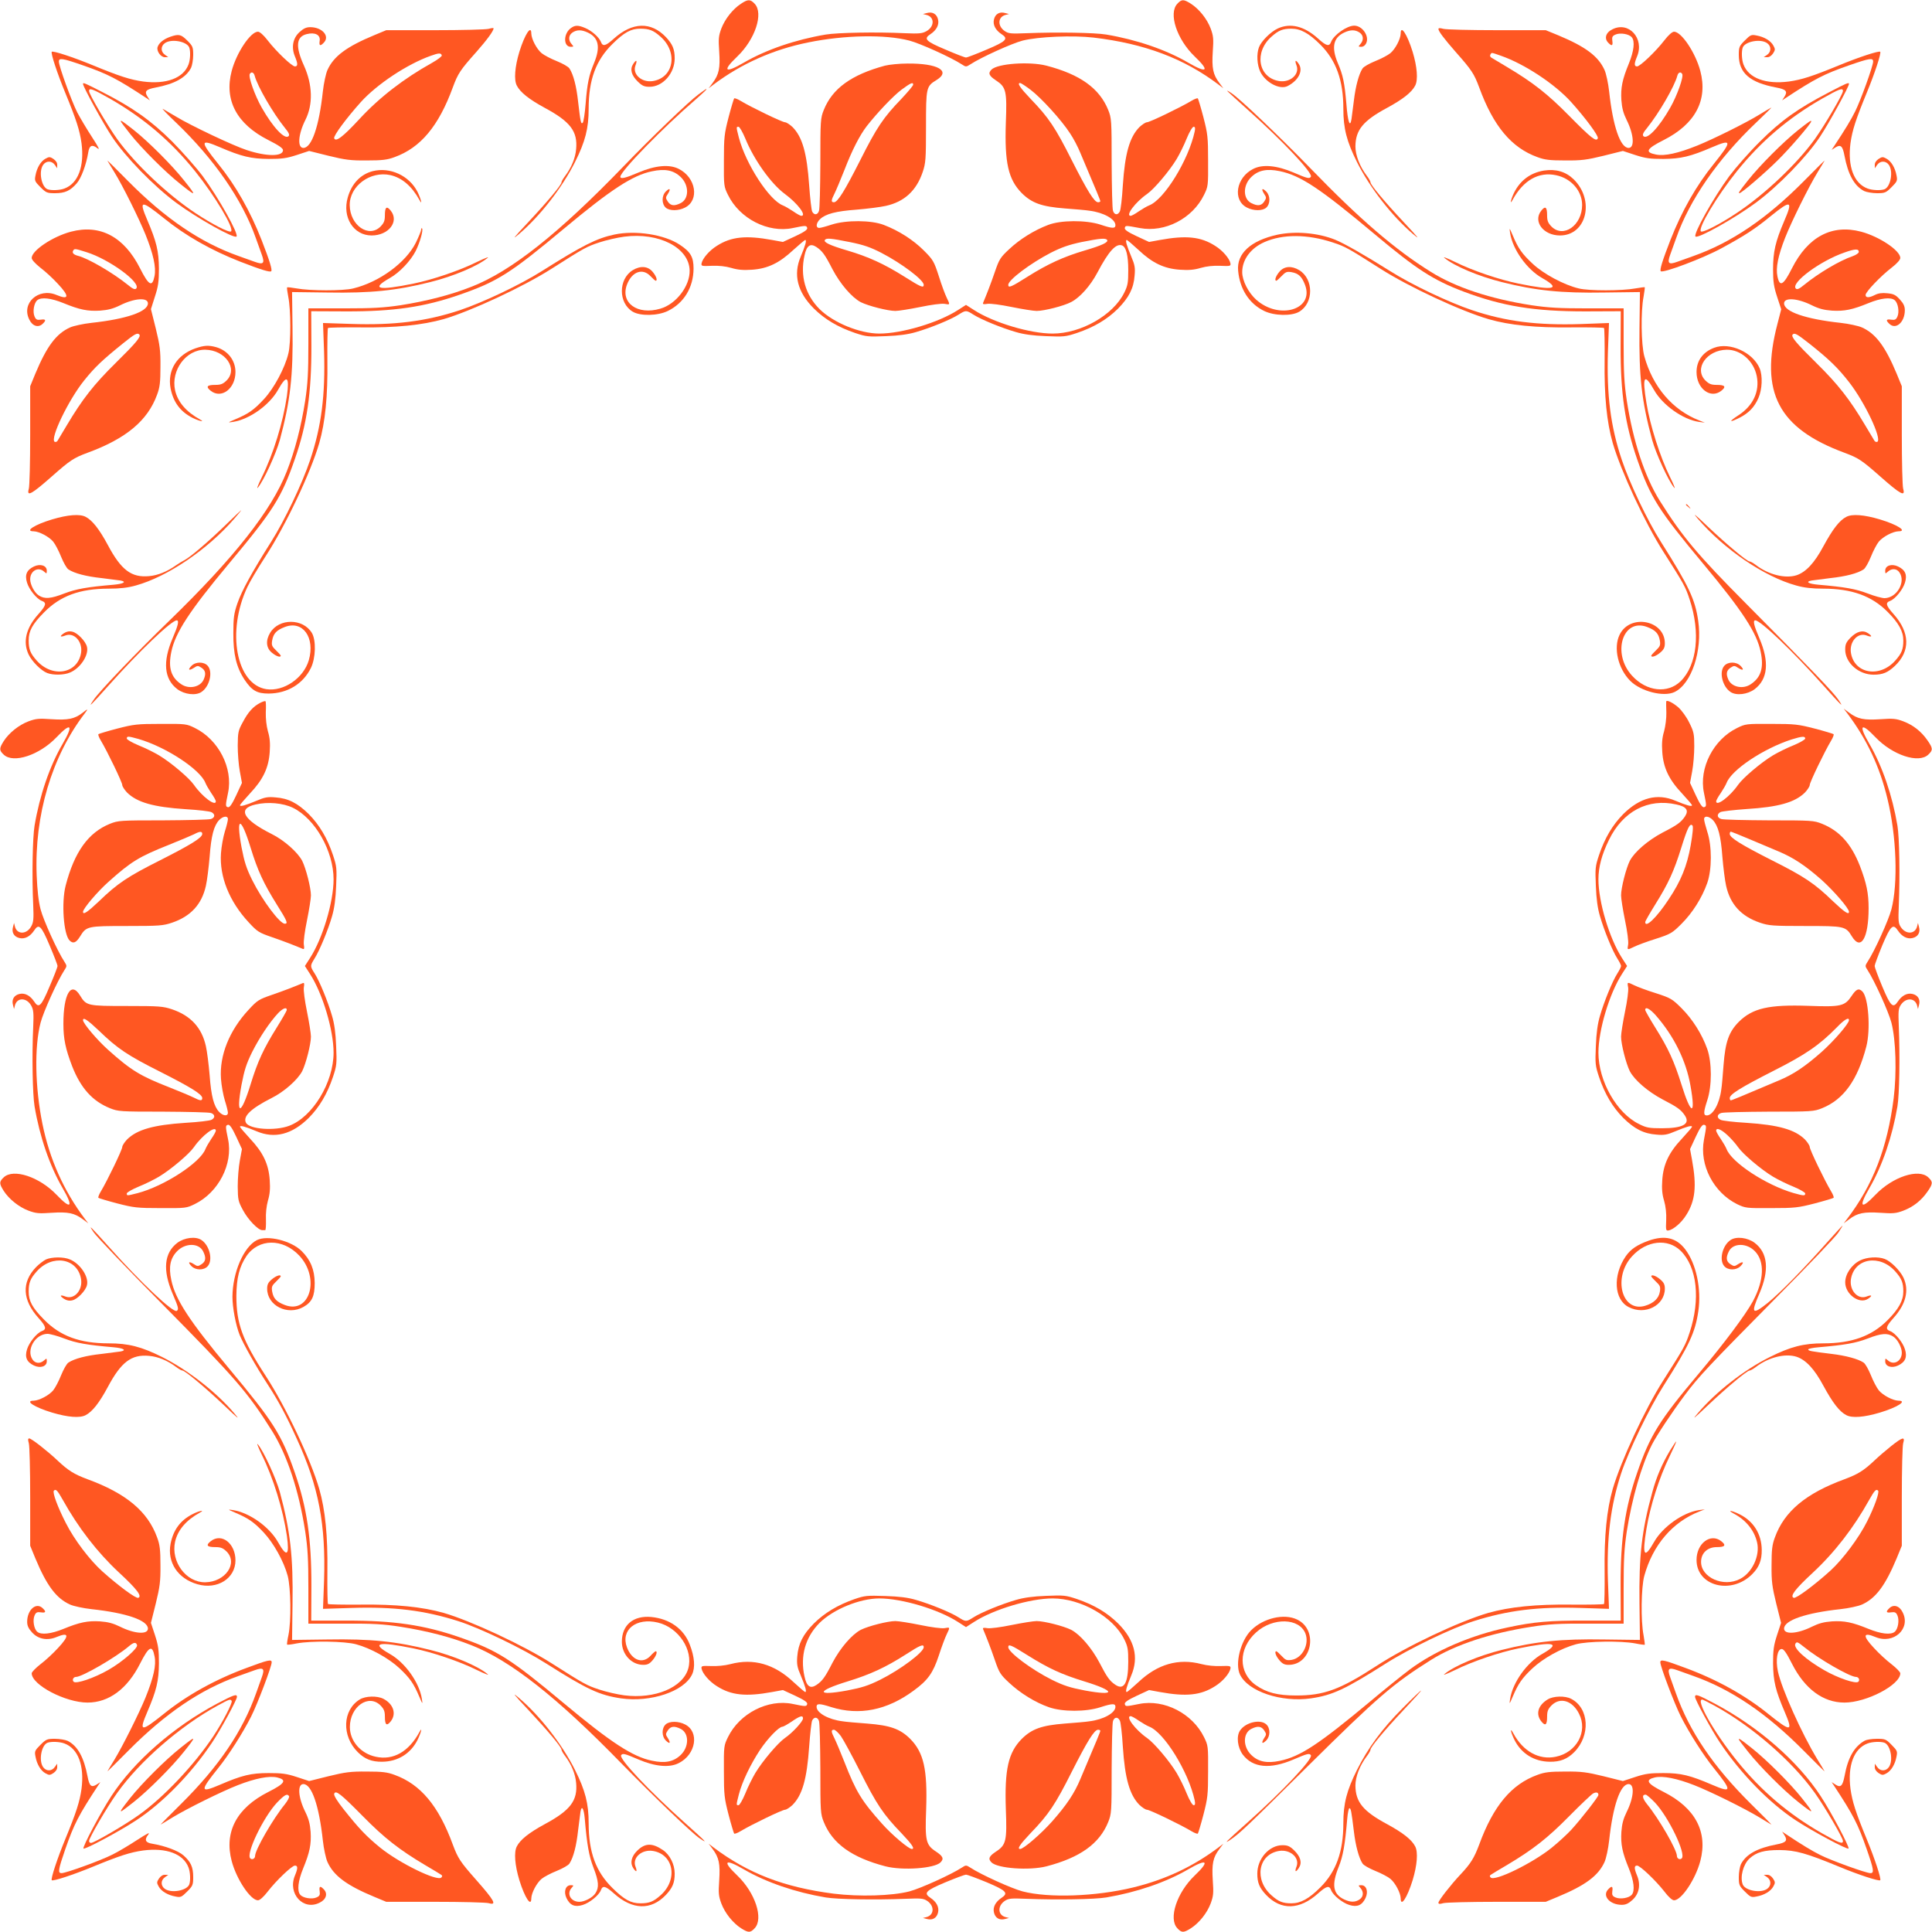 <?xml version="1.0" standalone="no"?>
<!DOCTYPE svg PUBLIC "-//W3C//DTD SVG 20010904//EN"
 "http://www.w3.org/TR/2001/REC-SVG-20010904/DTD/svg10.dtd">
<svg version="1.0" xmlns="http://www.w3.org/2000/svg"
 width="1280pt" height="1280pt" viewBox="0 0 1280 1280"
 preserveAspectRatio="xMidYMid meet">
<g transform="translate(0,1280) scale(0.1,-0.1)"
fill="#ff5722" stroke="none">
<path d="M4909 12775 c-54 -35 -106 -101 -130 -164 -18 -49 -20 -68 -14 -153
7 -109 -1 -151 -44 -208 l-26 -35 30 23 c186 140 397 234 630 281 242 49 509
54 670 12 72 -19 276 -111 348 -158 26 -17 28 -17 55 0 71 47 275 139 347 158
103 26 332 36 470 20 339 -40 601 -139 830 -313 l30 -23 -26 35 c-43 56 -51
99 -44 208 6 85 4 104 -14 153 -24 64 -77 130 -132 165 -48 30 -60 30 -89 -1
-60 -64 -3 -236 115 -349 102 -97 84 -115 -43 -41 -148 86 -341 152 -542 186
-77 13 -328 17 -530 9 -101 -4 -118 -3 -143 14 -49 33 -47 93 4 107 l24 6 -27
7 c-36 10 -65 -7 -73 -44 -8 -35 11 -70 50 -96 48 -31 33 -47 -97 -102 -68
-29 -130 -53 -138 -53 -8 0 -70 24 -137 53 -131 55 -146 71 -98 102 39 26 58
61 50 96 -8 37 -37 54 -73 44 l-27 -7 24 -6 c54 -14 53 -78 -2 -108 -27 -15
-49 -17 -142 -13 -190 9 -447 4 -525 -9 -201 -34 -394 -100 -542 -186 -127
-74 -145 -56 -43 41 118 113 175 285 115 349 -29 31 -45 31 -91 0z"/>
<path d="M3784 12615 c-52 -35 -53 -125 -3 -125 21 0 21 1 6 18 -23 26 -21 58
5 76 29 20 61 20 103 0 72 -34 84 -97 41 -201 -34 -82 -45 -132 -56 -270 -5
-64 -14 -121 -19 -126 -12 -12 -15 3 -31 140 -11 102 -31 179 -57 219 -7 12
-45 33 -84 49 -38 15 -84 39 -101 53 -33 28 -67 93 -68 130 0 60 -43 -5 -79
-121 -30 -99 -37 -186 -17 -224 23 -45 81 -91 186 -148 169 -91 218 -156 207
-273 -5 -59 -31 -122 -73 -178 -13 -17 -24 -36 -24 -42 0 -17 -92 -127 -223
-267 -95 -101 -108 -118 -59 -76 141 120 287 309 371 476 69 138 91 224 91
355 0 192 48 321 158 429 78 77 122 101 185 101 58 0 86 -11 132 -52 118 -103
90 -272 -49 -295 -74 -12 -138 45 -116 103 14 36 6 42 -15 10 -23 -35 -12 -75
31 -117 29 -28 43 -34 78 -34 87 0 166 89 166 188 0 61 -14 94 -58 141 -99
104 -222 100 -344 -9 -56 -51 -75 -55 -87 -22 -13 31 -60 73 -103 91 -46 20
-68 20 -94 1z"/>
<path d="M8465 12611 c-47 -22 -109 -84 -124 -124 -17 -45 -13 -117 9 -163 35
-71 129 -121 181 -94 72 37 104 101 74 146 -21 32 -29 26 -15 -10 22 -58 -42
-115 -116 -103 -139 23 -167 192 -49 295 46 41 74 52 131 52 61 0 116 -30 192
-106 104 -104 152 -236 152 -424 0 -131 22 -217 91 -355 84 -167 230 -356 371
-476 49 -42 36 -25 -59 76 -131 140 -223 250 -223 267 0 6 -11 26 -25 44 -46
61 -75 135 -75 194 1 109 51 170 209 255 105 57 164 103 187 148 20 38 13 125
-17 224 -36 116 -79 181 -79 121 -1 -37 -35 -102 -68 -130 -17 -14 -63 -38
-101 -53 -39 -16 -77 -37 -84 -49 -24 -36 -46 -118 -57 -211 -6 -49 -14 -105
-16 -124 -10 -62 -25 -17 -34 102 -12 139 -22 189 -57 270 -43 103 -30 167 42
201 42 20 74 20 103 0 26 -18 28 -50 5 -76 -15 -17 -15 -18 6 -18 13 0 26 9
33 25 21 46 -26 115 -80 115 -48 0 -135 -61 -153 -107 -12 -33 -31 -29 -87 22
-91 82 -183 105 -267 66z"/>
<path d="M1984 12587 c-44 -40 -55 -101 -30 -161 20 -48 20 -66 0 -66 -20 0
-124 99 -181 173 -27 35 -52 57 -64 57 -49 0 -142 -139 -174 -260 -51 -193 33
-352 243 -458 69 -35 97 -54 97 -67 0 -43 -109 -43 -241 1 -87 28 -370 162
-467 221 -34 20 -73 43 -87 51 -14 9 26 -33 88 -92 251 -240 438 -511 526
-761 14 -38 32 -90 41 -114 20 -56 10 -66 -46 -46 -24 9 -73 26 -109 39 -251
89 -484 247 -730 495 -79 80 -141 142 -138 136 3 -5 24 -41 47 -78 56 -91 162
-305 205 -411 52 -129 71 -217 60 -274 -15 -77 -38 -65 -96 50 -106 210 -265
294 -458 243 -121 -32 -260 -125 -260 -174 0 -12 23 -37 58 -65 32 -24 84 -72
115 -106 79 -84 75 -109 -9 -74 -120 50 -236 -56 -179 -165 21 -43 61 -54 89
-25 24 23 19 31 -14 26 -24 -3 -32 0 -41 21 -14 31 -4 90 18 108 26 22 92 14
173 -19 107 -44 161 -55 243 -50 54 4 87 13 132 35 96 48 185 54 185 13 0 -55
-143 -104 -374 -129 -55 -6 -118 -20 -141 -30 -92 -41 -155 -125 -231 -307
l-34 -83 0 -323 c0 -178 -4 -338 -9 -356 -16 -56 17 -38 154 83 120 106 143
121 234 155 257 94 400 214 462 386 18 48 22 82 22 184 1 108 -4 143 -31 254
l-32 128 26 82 c22 67 27 99 27 186 -1 117 -16 179 -78 324 -56 131 -42 133
110 11 144 -117 314 -213 505 -288 139 -54 198 -72 207 -64 8 9 -10 68 -64
207 -75 191 -171 361 -288 505 -122 152 -120 166 11 110 144 -62 207 -77 324
-78 88 0 118 4 186 26 l82 27 128 -32 c111 -27 146 -32 254 -31 102 0 136 4
184 22 172 62 292 205 386 462 34 92 49 115 157 236 68 77 113 138 113 155 0
4 -15 2 -32 -3 -18 -5 -178 -9 -356 -9 l-323 0 -77 -32 c-186 -77 -272 -141
-313 -233 -10 -23 -24 -86 -30 -141 -25 -231 -74 -374 -129 -374 -41 0 -35 89
13 185 52 103 48 233 -9 360 -58 127 -52 192 18 209 55 14 92 -5 86 -44 -5
-33 3 -38 26 -14 44 43 -8 104 -89 104 -26 0 -45 -9 -71 -33z m943 -154 c2 -6
-27 -28 -64 -49 -185 -103 -347 -227 -482 -373 -110 -119 -157 -154 -167 -127
-6 16 81 133 176 239 107 119 308 252 463 307 55 20 69 20 74 3z m-1240 -134
c19 -72 122 -249 201 -347 26 -31 32 -46 24 -54 -25 -25 -103 57 -178 189 -46
81 -90 205 -79 223 10 17 26 11 32 -11z m-1116 -1169 c153 -47 368 -205 331
-242 -8 -8 -23 -2 -54 24 -99 80 -265 177 -331 193 -30 8 -41 20 -32 35 8 14
13 13 86 -10z m352 -546 c13 -14 -20 -54 -157 -189 -144 -142 -220 -239 -323
-412 -29 -49 -56 -94 -61 -102 -4 -8 -13 -11 -20 -8 -32 21 92 278 196 407 71
88 118 133 257 245 78 63 95 72 108 59z"/>
<path d="M9530 12608 c0 -15 37 -64 115 -153 106 -120 121 -143 155 -234 94
-257 214 -400 386 -462 48 -18 82 -22 184 -22 108 -1 143 4 254 31 l128 32 82
-27 c68 -22 98 -26 186 -26 117 1 180 16 324 78 131 56 133 42 11 -110 -117
-144 -213 -314 -288 -505 -54 -139 -72 -198 -64 -207 15 -14 279 85 402 152
156 85 220 126 330 216 131 106 145 101 86 -35 -59 -138 -74 -205 -74 -321 0
-81 5 -115 27 -182 l27 -82 -25 -97 c-119 -454 6 -692 445 -854 91 -34 114
-49 234 -155 137 -121 170 -139 154 -83 -5 18 -9 178 -9 356 l0 323 -34 83
c-76 182 -139 266 -231 307 -23 10 -86 24 -141 30 -231 25 -374 74 -374 129 0
41 89 35 185 -13 45 -22 78 -31 132 -35 82 -5 136 6 243 50 81 33 147 41 173
19 22 -18 32 -77 18 -108 -9 -21 -17 -24 -41 -21 -33 5 -38 -3 -14 -26 43 -44
104 8 104 89 0 26 -9 45 -33 71 -28 31 -42 37 -83 41 -35 4 -60 0 -82 -11 -39
-20 -62 -20 -62 0 0 20 99 124 173 181 35 27 57 52 57 64 0 49 -139 142 -260
174 -193 51 -352 -33 -458 -243 -57 -113 -81 -126 -96 -53 -12 56 4 136 51
256 42 107 156 337 214 432 23 37 44 73 47 78 3 6 -59 -56 -138 -136 -246
-248 -479 -406 -730 -495 -36 -13 -85 -30 -109 -39 -56 -20 -66 -10 -46 46 9
24 27 76 41 114 88 251 276 522 526 760 62 59 109 105 103 102 -5 -2 -41 -23
-78 -46 -91 -56 -305 -162 -411 -205 -129 -52 -217 -71 -274 -60 -77 15 -65
38 50 96 210 106 294 265 243 458 -32 121 -125 260 -174 260 -12 0 -37 -22
-64 -57 -57 -74 -161 -173 -181 -173 -20 0 -20 18 0 66 50 120 -56 236 -165
179 -43 -21 -54 -61 -25 -89 23 -24 31 -19 26 14 -3 24 0 32 21 41 31 14 90 4
108 -18 22 -26 14 -92 -19 -173 -44 -107 -55 -161 -50 -243 4 -54 13 -87 35
-132 48 -96 54 -185 13 -185 -55 0 -104 143 -129 374 -6 55 -20 118 -30 141
-41 92 -125 155 -307 231 l-83 34 -323 0 c-178 0 -338 4 -356 9 -21 6 -32 6
-32 -1z m413 -177 c156 -54 358 -187 467 -308 95 -106 182 -223 176 -239 -10
-26 -43 0 -191 150 -142 144 -239 220 -412 323 -49 29 -94 56 -102 61 -8 4
-11 14 -7 20 9 15 3 16 69 -7z m1202 -121 c11 -18 -33 -142 -79 -223 -75 -132
-153 -214 -178 -189 -8 8 -2 23 24 54 79 98 182 275 201 347 6 22 22 28 32 11z
m1170 -1179 c0 -8 -18 -20 -40 -28 -86 -29 -226 -112 -323 -191 -31 -26 -46
-32 -54 -24 -37 37 162 184 322 239 70 25 95 26 95 4z m-327 -608 c132 -105
189 -160 265 -258 104 -135 216 -372 185 -392 -7 -3 -16 0 -20 8 -5 8 -32 53
-61 102 -103 173 -179 270 -323 412 -137 135 -170 175 -157 189 13 12 27 5
111 -61z"/>
<path d="M1127 12556 c-44 -16 -74 -40 -83 -68 -8 -27 22 -68 49 -67 l22 0
-22 16 c-29 20 -29 57 -1 77 43 31 146 12 162 -29 9 -25 7 -81 -5 -112 -34
-91 -147 -133 -301 -113 -85 12 -154 34 -334 108 -126 52 -262 97 -271 89 -8
-9 37 -145 89 -271 74 -180 96 -249 108 -334 20 -154 -22 -267 -113 -301 -31
-12 -87 -14 -112 -5 -41 16 -60 119 -29 162 20 28 57 28 77 0 l16 -23 0 22 c1
14 -9 29 -25 40 -23 15 -29 15 -52 2 -32 -17 -58 -61 -67 -112 -7 -34 -4 -40
33 -77 37 -37 44 -40 96 -40 67 0 101 16 144 65 30 34 63 122 77 207 7 45 26
53 60 26 19 -15 9 5 -35 73 -34 52 -78 126 -98 164 -38 75 -122 307 -122 337
0 26 22 23 160 -25 166 -58 224 -88 419 -216 l24 -16 -16 25 c-22 35 -10 48
54 60 126 24 201 65 235 131 7 15 14 54 14 85 0 52 -3 59 -39 95 -42 42 -56
45 -114 25z"/>
<path d="M11560 12532 c-37 -37 -40 -44 -40 -96 0 -120 73 -183 249 -216 64
-12 76 -25 54 -60 l-16 -25 24 16 c195 128 253 158 419 216 138 48 160 51 160
25 0 -29 -84 -261 -120 -332 -28 -56 -63 -114 -139 -229 l-16 -24 25 16 c35
22 48 10 60 -54 24 -126 65 -201 131 -235 15 -7 54 -14 85 -14 52 0 59 3 96
40 37 37 40 43 33 77 -9 51 -35 95 -67 112 -23 13 -29 13 -52 -2 -16 -11 -26
-26 -25 -40 l0 -22 16 23 c20 28 57 28 77 0 31 -43 12 -146 -29 -162 -25 -9
-81 -7 -112 5 -91 34 -133 147 -113 301 12 85 34 154 108 334 52 126 97 262
89 271 -9 8 -145 -37 -271 -89 -180 -74 -249 -96 -334 -108 -154 -20 -267 22
-301 113 -12 31 -14 87 -5 112 16 41 119 60 162 29 28 -20 28 -57 0 -77 l-23
-16 22 0 c14 -1 29 9 40 25 15 23 15 29 2 52 -17 32 -61 58 -112 67 -34 7 -40
4 -77 -33z"/>
<path d="M5863 12365 c-222 -60 -348 -151 -405 -293 -22 -55 -23 -68 -23 -352
-1 -162 -4 -305 -9 -317 -9 -28 -32 -30 -45 -5 -5 10 -14 88 -20 173 -15 215
-45 321 -110 387 -18 17 -41 32 -50 32 -18 0 -221 98 -293 141 -21 13 -40 20
-44 17 -3 -4 -20 -60 -37 -125 -28 -109 -31 -131 -31 -288 -1 -166 0 -171 27
-226 77 -158 266 -254 429 -220 86 18 92 18 96 0 2 -11 -21 -27 -79 -54 l-82
-38 -71 13 c-175 32 -272 22 -367 -39 -50 -31 -95 -84 -101 -116 -3 -18 2 -19
68 -16 45 2 91 -3 129 -14 43 -13 80 -16 137 -12 104 7 181 44 274 131 40 36
75 66 79 66 11 0 1 -36 -30 -110 -51 -120 -22 -235 87 -344 73 -72 159 -123
273 -162 75 -25 88 -26 205 -21 85 3 149 12 199 27 94 27 229 82 281 115 49
31 51 31 100 0 52 -33 187 -88 281 -115 50 -15 114 -24 199 -27 117 -5 130 -4
205 21 113 38 200 90 271 160 73 74 105 136 111 220 5 52 1 72 -22 126 -31 74
-41 110 -30 110 4 0 39 -30 78 -66 92 -87 170 -124 275 -131 57 -4 94 -1 137
12 38 11 84 16 129 14 66 -3 71 -2 68 16 -6 32 -51 85 -101 116 -95 61 -192
71 -367 39 l-71 -13 -82 38 c-58 27 -81 43 -79 54 4 18 4 18 100 0 166 -31
349 63 425 220 27 55 28 60 27 226 0 157 -3 179 -31 288 -17 65 -34 121 -37
125 -4 3 -23 -4 -44 -17 -72 -43 -275 -141 -293 -141 -9 0 -32 -15 -50 -32
-65 -66 -96 -174 -110 -387 -5 -85 -14 -162 -20 -172 -13 -26 -36 -24 -45 4
-5 12 -8 155 -9 317 0 284 -1 297 -23 352 -58 143 -186 235 -409 293 -113 29
-324 14 -364 -26 -24 -24 -17 -41 30 -72 67 -44 73 -71 65 -280 -9 -265 16
-376 106 -467 67 -66 132 -89 285 -101 66 -5 140 -11 163 -15 95 -12 172 -56
172 -96 0 -23 -20 -23 -100 4 -96 31 -262 30 -345 -2 -93 -35 -189 -95 -259
-161 -58 -54 -66 -66 -95 -151 -27 -79 -56 -153 -78 -205 -3 -9 5 -10 29 -6
20 3 88 -6 161 -21 69 -14 144 -26 165 -26 50 0 180 33 229 59 58 30 127 107
174 196 75 142 123 194 163 179 27 -10 41 -67 41 -164 0 -83 -3 -102 -27 -150
-73 -148 -287 -270 -474 -270 -149 0 -391 72 -521 156 l-53 34 -53 -34 c-130
-84 -372 -156 -521 -156 -130 0 -305 72 -396 162 -95 95 -130 221 -100 355 14
66 38 83 78 57 39 -26 57 -49 108 -149 52 -98 128 -186 187 -217 50 -25 179
-58 229 -58 21 0 96 12 165 26 71 15 141 24 160 21 39 -7 38 -7 15 41 -10 20
-34 84 -52 142 -32 99 -38 109 -100 171 -69 69 -165 131 -265 169 -83 32 -249
33 -345 2 -36 -12 -73 -22 -82 -22 -25 0 -22 32 5 58 37 35 105 53 242 63 72
6 159 17 194 25 122 27 202 100 244 224 20 59 22 85 22 300 0 261 1 268 70
310 97 60 8 111 -193 109 -53 0 -121 -7 -149 -14z m187 -126 c0 -7 -36 -49
-79 -95 -118 -122 -163 -189 -271 -404 -104 -205 -150 -280 -175 -280 -20 0
-19 13 4 58 10 20 40 91 66 157 51 132 101 229 148 290 69 88 174 199 230 241
61 45 77 52 77 33z m778 -34 c70 -53 205 -201 261 -288 22 -32 53 -91 69 -131
110 -259 132 -313 132 -319 0 -4 -7 -7 -15 -7 -25 0 -71 75 -175 280 -108 215
-153 282 -271 404 -73 77 -92 106 -70 106 5 0 36 -20 69 -45z m-1890 -323 c58
-142 171 -300 262 -367 84 -62 147 -145 109 -145 -6 0 -30 13 -54 30 -24 16
-55 34 -68 39 -91 35 -246 274 -292 450 -18 71 -18 71 -2 71 7 0 27 -35 45
-78z m2977 46 c-41 -189 -202 -451 -302 -489 -13 -5 -44 -23 -68 -39 -24 -17
-48 -30 -54 -30 -37 0 31 91 109 145 46 32 148 152 196 232 19 32 49 92 66
135 18 44 38 78 46 78 10 0 12 -8 7 -32z m-2284 -732 c90 -18 136 -34 208 -71
135 -70 281 -180 281 -212 0 -23 -19 -15 -128 54 -135 85 -239 132 -377 173
-116 34 -160 55 -150 70 9 14 37 12 166 -14z m1704 14 c10 -15 -34 -36 -150
-70 -138 -41 -242 -88 -377 -173 -109 -69 -128 -77 -128 -54 0 32 146 142 281
212 71 36 119 53 203 71 125 25 162 28 171 14z"/>
<path d="M550 12244 c0 -18 131 -258 192 -350 88 -133 275 -326 425 -437 141
-104 384 -240 400 -224 16 16 -120 259 -224 400 -42 56 -133 159 -202 229
-141 140 -261 225 -463 328 -117 60 -128 65 -128 54z m177 -97 c224 -128 406
-283 566 -482 131 -163 259 -377 238 -398 -11 -11 -125 47 -236 121 -187 124
-401 327 -519 491 -65 91 -186 297 -186 318 0 23 24 14 137 -50z"/>
<path d="M800 11996 c0 -3 28 -40 62 -83 77 -97 234 -254 334 -333 106 -85
109 -82 24 24 -79 100 -236 257 -333 334 -75 59 -87 67 -87 58z"/>
<path d="M12115 12187 c-204 -106 -316 -186 -456 -326 -70 -69 -160 -172 -202
-228 -104 -141 -240 -384 -224 -400 16 -16 259 120 400 224 150 111 337 304
425 437 61 92 192 332 192 350 0 12 -17 5 -135 -57z m95 10 c0 -21 -121 -227
-186 -318 -118 -164 -332 -367 -519 -491 -111 -74 -225 -132 -236 -121 -21 21
107 235 238 398 160 199 342 354 566 482 113 64 137 73 137 50z"/>
<path d="M11913 11938 c-97 -77 -254 -234 -333 -334 -57 -72 -65 -84 -56 -84
14 0 169 134 254 218 83 82 222 244 222 258 0 9 -12 1 -87 -58z"/>
<path d="M4628 12175 c-63 -46 -309 -282 -494 -474 -433 -449 -749 -699 -1011
-801 -137 -54 -296 -95 -468 -122 -114 -17 -184 -21 -376 -21 l-236 0 0 -236
c0 -192 -4 -262 -21 -376 -27 -172 -68 -331 -122 -468 -100 -257 -348 -572
-781 -992 -209 -202 -464 -468 -499 -522 -39 -57 -24 -43 101 97 201 225 415
430 450 430 17 0 9 -34 -28 -120 -66 -155 -56 -269 32 -336 47 -35 121 -44
159 -19 55 36 78 134 42 174 -25 28 -79 28 -107 0 -27 -27 -18 -35 15 -14 24
16 28 16 51 1 27 -18 31 -41 14 -79 -22 -49 -96 -65 -147 -31 -69 45 -89 110
-67 215 26 127 120 271 381 584 296 354 349 438 438 695 80 229 110 437 109
751 l-1 227 231 -1 c315 -1 518 29 751 110 253 88 336 141 691 437 313 261
457 355 584 381 88 19 144 7 191 -38 56 -54 56 -143 1 -172 -43 -22 -68 -19
-87 10 -15 23 -15 27 1 51 21 33 13 42 -14 15 -28 -28 -28 -82 0 -107 25 -22
84 -22 128 1 96 49 72 199 -42 256 -62 32 -157 23 -267 -24 -86 -37 -120 -45
-120 -28 0 36 282 325 498 511 63 56 79 71 70 70 -2 0 -24 -16 -50 -35z"/>
<path d="M8135 12193 c11 -11 67 -62 125 -114 241 -215 439 -426 425 -450 -10
-15 -24 -11 -115 28 -110 47 -205 56 -267 24 -114 -57 -138 -207 -42 -256 44
-23 103 -23 128 -1 28 25 28 79 0 107 -27 27 -35 18 -14 -15 16 -24 16 -28 1
-51 -19 -29 -44 -32 -87 -10 -55 29 -55 118 1 172 46 45 103 57 189 39 138
-29 265 -113 629 -418 278 -233 386 -303 589 -380 258 -97 468 -131 804 -131
l237 1 -1 -232 c-1 -313 29 -516 110 -750 88 -253 141 -336 437 -691 261 -313
355 -457 381 -584 22 -105 2 -170 -67 -215 -51 -34 -125 -18 -147 31 -17 38
-13 61 14 79 23 15 27 15 51 -1 33 -21 42 -13 15 14 -28 28 -82 28 -107 0 -36
-40 -13 -138 42 -174 38 -25 112 -16 159 19 88 67 98 181 32 336 -37 86 -45
120 -28 120 35 0 249 -205 450 -430 125 -140 140 -154 101 -96 -35 51 -172
194 -611 636 -321 323 -423 444 -573 683 -99 159 -176 392 -218 662 -17 114
-21 184 -21 376 l0 236 -236 0 c-192 0 -262 4 -376 21 -271 42 -501 118 -664
220 -237 147 -471 348 -800 688 -203 209 -464 458 -521 496 -25 17 -36 22 -25
11z"/>
<path d="M2469 11666 c-80 -21 -139 -82 -165 -174 -38 -131 38 -252 158 -252
113 0 184 92 127 164 -27 34 -39 25 -39 -30 0 -37 -6 -51 -29 -75 -78 -78
-202 8 -204 141 -2 127 136 229 269 200 78 -18 142 -73 193 -165 22 -41 10 7
-13 54 -55 108 -182 166 -297 137z"/>
<path d="M10229 11670 c-90 -15 -157 -65 -198 -147 -21 -43 -30 -85 -10 -48
71 131 174 189 289 164 100 -21 172 -104 172 -197 0 -135 -124 -222 -203 -143
-23 24 -29 38 -29 75 0 55 -12 64 -39 30 -56 -71 14 -164 124 -164 177 0 233
234 90 373 -52 50 -117 69 -196 57z"/>
<path d="M2790 11278 c0 -8 -16 -47 -35 -86 -67 -133 -242 -261 -415 -303 -66
-17 -289 -16 -374 0 -33 6 -61 9 -64 7 -2 -3 2 -31 8 -63 17 -81 18 -305 1
-373 -23 -98 -96 -233 -162 -304 -66 -71 -102 -97 -188 -133 -54 -23 -55 -24
-16 -18 108 17 240 111 297 212 58 104 77 91 59 -40 -26 -176 -89 -383 -168
-542 -24 -49 -35 -79 -24 -65 39 47 120 225 145 315 69 257 89 425 84 745 l-3
235 235 -3 c287 -5 457 13 680 69 153 38 315 106 380 160 14 11 -17 -1 -69
-26 -114 -57 -294 -118 -422 -144 -235 -48 -285 -36 -156 37 64 36 137 113
171 179 28 56 52 140 42 150 -3 4 -6 -1 -6 -9z"/>
<path d="M10005 11255 c17 -108 111 -240 212 -297 129 -73 79 -85 -156 -37
-128 26 -308 87 -422 144 -52 25 -83 37 -69 26 65 -54 227 -122 380 -160 223
-56 393 -74 680 -69 l235 3 -3 -240 c-4 -319 14 -481 84 -740 25 -90 106 -268
145 -315 11 -14 -1 18 -27 70 -65 132 -132 341 -156 491 -29 176 -15 201 50
86 57 -101 191 -196 297 -212 l40 -5 -36 14 c-178 69 -309 223 -365 426 -21
76 -24 297 -5 394 6 33 9 61 8 63 -2 1 -30 -2 -63 -8 -85 -16 -308 -17 -374 0
-98 23 -233 96 -304 162 -71 66 -97 102 -133 188 -23 54 -24 55 -18 16z"/>
<path d="M4070 11246 c-118 -25 -212 -73 -480 -242 -142 -90 -388 -207 -543
-259 -223 -74 -435 -101 -724 -91 l-183 6 7 -188 c9 -288 -17 -496 -92 -719
-52 -155 -169 -401 -259 -543 -127 -201 -194 -323 -223 -407 -23 -67 -27 -95
-27 -198 -1 -138 20 -226 74 -308 49 -73 83 -92 160 -92 125 1 228 64 280 170
32 66 35 184 6 232 -59 97 -217 98 -276 1 -31 -51 -27 -101 11 -132 28 -24 59
-34 59 -20 0 3 -14 19 -31 35 -27 26 -31 34 -26 65 8 47 29 69 84 90 119 46
202 -70 159 -220 -35 -119 -166 -209 -281 -192 -200 31 -266 383 -125 679 16
34 70 125 120 202 134 206 298 553 355 749 40 140 57 311 54 548 -1 114 1 211
4 215 4 3 101 5 215 4 235 -3 410 15 552 55 181 53 525 213 715 334 217 138
231 146 316 174 45 15 119 32 165 38 230 30 429 -73 433 -223 3 -103 -89 -224
-194 -254 -152 -45 -267 39 -221 160 33 86 104 111 156 55 15 -16 31 -30 34
-30 14 0 4 31 -20 59 -31 38 -81 42 -132 11 -96 -59 -96 -218 0 -275 50 -30
166 -28 233 5 106 52 169 155 170 280 0 77 -19 111 -92 159 -101 67 -292 97
-433 67z"/>
<path d="M8463 11245 c-177 -39 -271 -125 -260 -239 11 -121 73 -218 172 -266
67 -33 183 -35 233 -5 96 57 96 216 0 275 -51 31 -101 27 -132 -11 -24 -28
-34 -59 -20 -59 3 0 19 14 35 31 26 27 34 31 65 26 47 -8 69 -29 90 -84 63
-164 -171 -235 -324 -98 -52 47 -92 126 -92 182 0 83 56 159 147 199 122 54
285 53 452 -2 85 -28 99 -36 316 -174 191 -122 534 -281 719 -335 140 -40 311
-57 548 -54 114 1 211 -1 215 -4 3 -4 5 -101 4 -215 -3 -237 14 -408 54 -548
54 -185 213 -528 335 -719 138 -217 146 -231 174 -316 73 -220 50 -434 -59
-542 -86 -84 -226 -69 -322 36 -136 148 -62 385 100 323 55 -21 76 -43 84 -90
5 -31 1 -39 -26 -65 -17 -16 -31 -32 -31 -35 0 -14 31 -4 59 20 24 20 31 34
31 62 0 154 -232 198 -300 56 -42 -86 -10 -224 71 -305 70 -70 221 -108 293
-74 113 54 186 274 157 472 -20 141 -62 231 -247 523 -90 142 -207 388 -259
543 -75 223 -101 431 -92 719 l7 188 -188 -7 c-288 -9 -496 17 -719 92 -155
52 -401 169 -543 259 -169 106 -305 184 -365 208 -115 46 -264 58 -382 33z"/>
<path d="M1294 10492 c-122 -43 -186 -145 -164 -264 18 -93 65 -156 147 -197
43 -21 85 -30 48 -10 -92 51 -147 115 -165 193 -29 133 73 271 200 269 133 -2
219 -126 141 -204 -24 -23 -38 -29 -75 -29 -55 0 -64 -12 -30 -39 71 -56 164
14 164 124 0 78 -51 143 -128 165 -51 14 -79 12 -138 -8z"/>
<path d="M11357 10496 c-75 -28 -117 -86 -117 -161 0 -110 93 -180 164 -124
34 27 25 39 -30 39 -37 0 -51 6 -75 29 -78 78 8 202 141 204 93 1 179 -74 199
-175 20 -101 -24 -196 -121 -259 -68 -44 -63 -52 10 -15 59 31 95 68 122 129
25 57 29 147 8 197 -45 106 -198 175 -301 136z"/>
<path d="M11170 9456 c0 -2 8 -10 18 -17 15 -13 16 -12 3 4 -13 16 -21 21 -21
13z"/>
<path d="M1500 9327 c-116 -113 -238 -217 -276 -237 -16 -8 -42 -24 -59 -36
-58 -41 -119 -66 -177 -71 -117 -11 -185 40 -273 205 -57 106 -103 165 -148
188 -38 20 -117 14 -221 -17 -117 -35 -185 -79 -123 -79 36 -1 101 -35 129
-68 14 -17 38 -63 53 -101 16 -39 37 -77 49 -84 40 -26 117 -46 219 -57 56 -7
112 -14 125 -16 44 -8 21 -22 -45 -28 -176 -15 -249 -28 -327 -58 -90 -35
-131 -38 -169 -13 -29 18 -57 72 -57 107 0 56 53 86 92 51 17 -15 18 -15 18 6
0 34 -42 48 -85 28 -48 -23 -62 -55 -46 -107 14 -46 64 -108 98 -121 33 -12
29 -30 -22 -87 -82 -91 -105 -183 -66 -267 22 -47 84 -109 124 -124 39 -15
111 -14 150 3 69 28 127 116 113 171 -9 37 -63 93 -97 100 -20 5 -38 1 -55
-10 -32 -21 -26 -29 10 -15 58 22 115 -42 103 -116 -23 -139 -192 -167 -295
-49 -41 46 -52 74 -52 132 0 63 24 107 101 185 108 110 237 158 429 158 75 0
127 6 180 21 209 58 473 236 652 442 27 31 48 57 46 57 -1 0 -46 -42 -98 -93z"/>
<path d="M11247 9365 c176 -205 442 -386 653 -444 53 -15 105 -21 180 -21 188
0 320 -48 424 -152 76 -76 106 -131 106 -192 0 -57 -11 -85 -52 -131 -103
-118 -272 -90 -295 49 -12 74 45 138 103 116 36 -14 42 -6 10 15 -35 23 -75
12 -117 -31 -28 -29 -34 -43 -34 -78 0 -87 89 -166 188 -166 61 0 94 14 141
58 104 99 100 222 -9 344 -51 57 -55 75 -22 87 34 13 84 75 98 121 16 52 2 84
-46 107 -43 20 -85 6 -85 -28 0 -21 1 -21 18 -6 26 23 58 21 76 -5 44 -63 -16
-169 -98 -171 -17 0 -68 14 -112 31 -78 30 -151 43 -326 58 -67 6 -90 20 -45
28 12 2 68 9 124 16 102 11 179 31 219 57 12 7 33 45 49 84 15 38 39 84 53
101 28 33 93 67 130 68 61 0 -7 44 -124 79 -104 31 -183 37 -221 17 -46 -23
-91 -82 -153 -196 -59 -110 -115 -170 -177 -191 -75 -24 -185 3 -269 67 -17
13 -36 24 -42 24 -17 0 -148 109 -277 231 -86 82 -105 97 -68 54z"/>
<path d="M1725 8144 c-47 -24 -81 -61 -116 -128 -31 -56 -33 -68 -34 -156 0
-52 6 -129 14 -171 l14 -76 -38 -82 c-27 -58 -43 -81 -54 -79 -18 4 -18 10 0
96 34 163 -63 352 -220 429 -55 27 -60 28 -226 27 -157 0 -179 -3 -288 -31
-65 -17 -121 -34 -125 -37 -3 -4 4 -23 17 -44 43 -72 141 -275 141 -293 0 -9
15 -32 32 -50 66 -65 174 -96 387 -110 85 -5 162 -14 172 -20 26 -13 24 -36
-3 -45 -13 -5 -156 -8 -318 -9 -284 0 -297 -1 -352 -23 -143 -58 -235 -186
-293 -409 -29 -113 -14 -324 26 -364 23 -23 43 -16 69 26 42 69 49 70 310 70
215 0 241 2 300 22 124 42 197 122 224 244 8 35 19 123 25 194 10 137 28 205
63 242 26 27 58 30 58 6 0 -10 -9 -47 -20 -81 -11 -35 -23 -101 -26 -145 -11
-154 55 -319 183 -457 58 -63 68 -69 155 -99 79 -27 153 -56 205 -78 9 -3 10
5 6 29 -3 20 6 88 21 161 14 69 26 144 26 165 0 50 -33 179 -58 229 -30 57
-120 137 -203 178 -189 95 -228 168 -106 195 82 19 182 10 248 -22 147 -72
269 -287 269 -474 0 -149 -72 -391 -156 -521 l-34 -53 34 -53 c84 -130 156
-372 156 -521 0 -198 -139 -427 -295 -485 -93 -35 -262 -23 -285 20 -23 42 31
94 169 164 83 41 173 121 203 178 25 50 58 179 58 229 0 21 -12 96 -26 165
-15 73 -24 141 -21 161 4 24 3 32 -6 29 -52 -22 -126 -51 -205 -78 -87 -30
-97 -36 -155 -99 -128 -138 -194 -303 -183 -457 3 -44 15 -110 26 -145 11 -34
20 -71 20 -80 0 -25 -32 -22 -58 5 -35 37 -53 105 -63 242 -6 72 -17 159 -25
194 -27 122 -100 202 -224 244 -60 20 -84 22 -300 22 -261 0 -268 1 -310 70
-59 96 -110 10 -110 -188 0 -100 14 -166 58 -281 57 -145 134 -231 250 -278
55 -22 68 -23 352 -23 162 -1 305 -4 318 -9 27 -9 29 -32 3 -45 -10 -6 -87
-15 -172 -20 -213 -14 -321 -45 -387 -110 -17 -18 -32 -41 -32 -50 0 -18 -98
-221 -141 -293 -13 -21 -20 -40 -17 -44 4 -3 60 -20 125 -37 109 -28 131 -31
288 -31 166 -1 171 0 226 27 157 77 254 266 220 429 -18 86 -18 92 0 96 11 2
27 -21 54 -79 l38 -82 -14 -76 c-8 -42 -14 -119 -14 -171 1 -89 3 -99 35 -158
33 -62 100 -132 127 -132 7 0 16 0 20 0 4 0 6 31 5 68 -2 44 3 90 13 127 13
43 16 80 12 137 -7 105 -44 183 -131 275 -36 39 -66 74 -66 78 0 11 36 1 110
-30 120 -51 235 -21 346 89 70 71 122 158 160 271 25 75 26 88 21 205 -3 85
-12 149 -27 199 -27 94 -82 229 -115 281 -31 48 -31 51 -2 98 34 53 92 194
117 282 15 51 24 116 27 200 5 117 4 130 -21 205 -38 113 -90 200 -160 271
-74 73 -136 105 -220 111 -52 5 -72 1 -126 -22 -74 -31 -110 -41 -110 -30 0 4
30 39 66 78 87 92 124 170 131 275 4 57 1 94 -12 137 -10 37 -15 83 -14 126 2
37 1 70 -2 73 -3 3 -18 -2 -34 -10z m-807 -240 c182 -53 409 -202 443 -291 5
-13 23 -44 39 -68 17 -24 30 -48 30 -54 0 -37 -91 31 -145 109 -32 46 -152
148 -232 196 -32 19 -92 49 -135 66 -43 18 -78 38 -78 45 0 17 10 16 78 -3z
m742 -719 c47 -153 86 -237 174 -378 68 -108 76 -127 53 -127 -33 0 -148 153
-216 289 -39 79 -52 120 -71 219 -38 207 -4 205 60 -3z m-320 90 c0 -25 -75
-71 -280 -175 -215 -108 -282 -153 -404 -271 -77 -73 -106 -92 -106 -70 0 21
96 134 168 198 152 136 203 167 404 247 74 30 148 61 164 69 37 20 54 21 54 2z
m560 -1166 c0 -6 -30 -58 -66 -116 -88 -141 -127 -225 -174 -378 -64 -208 -98
-210 -60 -3 19 99 32 140 71 219 49 97 116 197 172 257 31 32 57 42 57 21z
m-1244 -138 c122 -118 189 -163 404 -271 205 -104 280 -150 280 -175 0 -20
-13 -19 -58 4 -20 10 -91 40 -157 66 -195 76 -256 113 -408 249 -73 65 -167
176 -167 197 0 22 29 3 106 -70z m774 -662 c0 -6 -13 -30 -30 -54 -16 -24 -34
-55 -39 -68 -35 -91 -274 -246 -450 -292 -71 -18 -71 -18 -71 -2 0 7 35 27 78
45 43 17 103 47 135 66 80 48 200 150 232 196 54 78 145 146 145 109z"/>
<path d="M11039 8152 c-1 -4 0 -37 1 -73 1 -38 -6 -90 -15 -124 -13 -43 -16
-80 -12 -137 7 -105 44 -183 131 -275 36 -39 66 -74 66 -78 0 -11 -36 -1 -110
30 -120 51 -235 21 -346 -89 -70 -71 -122 -158 -160 -271 -25 -75 -26 -88 -21
-205 3 -85 12 -149 27 -199 27 -94 82 -229 115 -281 14 -22 25 -44 25 -50 0
-6 -11 -28 -25 -50 -33 -52 -88 -187 -115 -281 -15 -50 -24 -114 -27 -199 -5
-117 -4 -130 21 -205 38 -113 90 -200 160 -271 74 -73 136 -105 220 -111 52
-5 72 -1 126 22 74 31 110 41 110 30 0 -4 -30 -39 -66 -78 -87 -92 -124 -170
-131 -275 -4 -57 -1 -94 12 -137 11 -38 16 -84 14 -129 -3 -66 -2 -71 16 -68
32 6 85 51 116 101 61 95 71 192 39 367 l-13 71 38 82 c27 58 43 81 54 79 18
-4 18 -4 0 -100 -31 -166 63 -348 220 -426 55 -26 60 -27 226 -26 157 0 179 3
288 31 65 17 121 34 125 37 3 4 -4 23 -17 44 -43 72 -141 275 -141 293 0 9
-15 32 -32 50 -66 65 -174 96 -387 110 -85 5 -162 14 -172 20 -26 13 -24 36 4
45 12 5 155 8 317 9 284 0 297 1 352 23 143 58 235 186 293 409 29 113 14 324
-26 364 -24 24 -41 17 -72 -30 -45 -67 -70 -73 -285 -65 -263 9 -370 -15 -462
-106 -66 -67 -89 -132 -101 -285 -5 -66 -11 -140 -15 -163 -12 -95 -56 -172
-96 -172 -23 0 -23 20 3 100 32 96 31 252 0 340 -35 99 -98 198 -170 270 -62
62 -72 68 -171 100 -58 18 -122 42 -142 52 -48 23 -48 24 -41 -15 3 -19 -6
-89 -21 -160 -14 -69 -26 -144 -26 -165 0 -50 33 -179 58 -229 31 -59 119
-135 217 -187 99 -51 123 -69 148 -107 37 -56 -13 -84 -153 -84 -83 0 -102 3
-151 28 -148 72 -269 285 -269 473 0 149 72 390 156 521 l34 53 -34 53 c-84
131 -156 372 -156 521 0 82 22 164 70 262 92 189 259 277 447 234 66 -14 83
-38 57 -78 -26 -39 -49 -57 -149 -108 -98 -52 -186 -128 -217 -187 -25 -50
-58 -179 -58 -229 0 -21 12 -96 26 -165 15 -71 24 -141 21 -160 -7 -39 -7 -38
41 -15 20 10 84 34 142 52 99 32 109 38 171 100 72 72 135 171 170 270 31 88
32 244 0 340 -11 36 -21 73 -21 83 0 24 32 21 58 -6 35 -37 53 -105 63 -242 6
-71 17 -159 25 -194 27 -122 100 -202 224 -244 59 -20 85 -22 300 -22 261 0
268 -1 310 -70 59 -96 110 -10 110 188 0 100 -14 166 -58 281 -57 145 -134
231 -250 278 -55 22 -68 23 -352 23 -162 1 -305 4 -317 9 -28 9 -30 32 -4 46
11 5 89 14 173 20 211 13 320 44 386 109 17 18 32 41 32 50 0 18 98 221 141
293 13 21 20 40 17 44 -4 3 -60 20 -125 37 -109 28 -131 31 -288 31 -166 1
-171 0 -226 -27 -158 -77 -254 -266 -220 -429 18 -86 18 -92 0 -96 -11 -2 -27
21 -54 79 l-38 82 14 76 c8 42 14 117 14 166 0 82 -3 97 -33 157 -19 39 -50
81 -73 102 -39 33 -78 51 -80 38z m921 -245 c0 -7 -35 -27 -78 -45 -43 -17
-103 -47 -135 -66 -80 -48 -200 -150 -232 -196 -54 -78 -145 -146 -145 -109 0
6 13 30 30 54 16 24 34 55 39 68 33 87 245 228 431 288 68 21 90 23 90 6z
m-759 -709 c-24 -135 -64 -235 -146 -357 -78 -119 -155 -193 -155 -150 0 6 30
58 66 116 87 139 125 222 173 377 42 134 57 164 74 147 6 -6 2 -53 -12 -133z
m393 41 c67 -28 153 -64 192 -81 95 -40 173 -91 282 -187 81 -73 182 -189 182
-212 0 -22 -29 -3 -106 70 -122 118 -189 163 -404 271 -205 104 -280 150 -280
175 0 8 3 15 7 15 3 0 61 -23 127 -51z m-624 -1166 c120 -137 201 -300 230
-467 36 -202 4 -197 -60 9 -49 156 -87 239 -174 378 -36 58 -66 110 -66 116 0
24 31 8 70 -36z m1280 -32 c0 -22 -99 -137 -182 -211 -110 -97 -186 -148 -282
-188 -259 -110 -313 -132 -319 -132 -4 0 -7 7 -7 15 0 25 73 70 289 180 214
108 305 171 421 289 50 52 80 69 80 47z m-806 -761 c24 -22 56 -58 71 -80 32
-46 152 -148 232 -196 32 -19 92 -49 135 -66 43 -18 78 -38 78 -45 0 -17 -10
-16 -78 3 -182 53 -409 202 -443 291 -5 13 -23 44 -39 68 -17 24 -30 48 -30
54 0 22 32 10 74 -29z"/>
<path d="M545 8076 c-51 -39 -95 -48 -203 -41 -85 6 -104 4 -153 -14 -64 -24
-130 -77 -165 -132 -30 -48 -30 -60 1 -89 64 -60 236 -3 349 115 97 102 115
84 41 -43 -86 -148 -152 -341 -186 -542 -13 -78 -18 -335 -9 -525 4 -93 2
-115 -13 -142 -30 -55 -94 -56 -108 -2 l-6 24 -7 -27 c-10 -36 7 -65 44 -73
35 -8 70 11 96 50 31 48 47 33 102 -97 29 -68 53 -130 53 -138 0 -8 -24 -70
-53 -137 -55 -131 -71 -146 -102 -98 -26 39 -61 58 -96 50 -37 -8 -54 -37 -44
-73 l7 -27 6 24 c14 54 78 53 108 -2 15 -27 17 -49 13 -142 -9 -190 -4 -447 9
-525 34 -201 100 -394 186 -542 74 -127 56 -145 -41 -43 -113 118 -285 175
-349 115 -31 -29 -31 -41 -1 -89 35 -55 101 -108 165 -132 49 -18 68 -20 153
-14 109 7 151 -1 208 -44 l35 -26 -23 30 c-140 186 -234 397 -281 630 -49 242
-54 509 -12 670 19 72 111 276 158 348 17 26 17 28 0 55 -47 71 -139 275 -158
347 -14 54 -22 127 -26 225 -16 399 100 788 318 1073 25 33 23 34 -16 3z"/>
<path d="M12238 8075 c130 -173 216 -354 267 -568 60 -247 71 -558 26 -732
-19 -72 -111 -276 -158 -347 -17 -27 -17 -29 0 -55 47 -72 139 -276 158 -348
30 -117 36 -332 15 -502 -42 -328 -136 -572 -308 -798 l-23 -30 35 26 c56 43
99 51 208 44 84 -6 104 -4 152 14 66 25 119 67 160 126 37 53 37 65 5 95 -64
60 -236 3 -349 -115 -97 -102 -115 -84 -41 43 86 148 152 341 186 542 13 77
17 328 9 530 -4 101 -3 118 14 143 33 49 93 47 107 -4 l6 -24 7 27 c10 36 -7
65 -44 73 -35 8 -70 -11 -96 -50 -32 -48 -48 -33 -103 98 -28 67 -51 129 -51
137 0 8 23 70 51 138 55 130 71 145 103 97 26 -39 61 -58 96 -50 37 8 54 37
44 73 l-7 27 -6 -24 c-14 -51 -74 -53 -107 -4 -17 25 -18 42 -14 143 8 202 4
453 -9 530 -34 201 -100 394 -186 542 -74 127 -56 145 41 43 113 -118 285
-175 349 -115 32 30 32 42 -5 95 -41 59 -94 101 -160 126 -48 18 -68 20 -152
14 -109 -7 -151 1 -208 44 l-35 26 23 -30z"/>
<path d="M621 4635 c18 -27 220 -239 449 -470 493 -499 572 -590 734 -848 99
-159 176 -392 218 -662 17 -114 21 -184 21 -376 l0 -236 236 0 c194 1 261 -3
376 -21 173 -27 332 -68 468 -122 258 -101 566 -343 997 -786 219 -224 463
-458 516 -494 58 -39 44 -24 -96 101 -241 215 -439 426 -425 450 10 15 24 11
115 -28 110 -47 205 -56 267 -24 114 57 138 207 42 256 -44 23 -103 23 -128 1
-28 -25 -28 -79 0 -107 27 -27 35 -18 14 15 -16 24 -16 28 -1 51 19 29 44 32
87 10 55 -29 55 -118 -1 -172 -47 -45 -103 -57 -191 -38 -127 26 -271 120
-584 381 -355 296 -438 349 -691 437 -234 81 -437 111 -751 110 l-231 0 1 226
c1 315 -29 522 -110 755 -88 253 -141 336 -437 691 -261 313 -355 457 -381
584 -19 88 -7 144 38 191 54 56 143 56 172 1 22 -43 19 -68 -10 -87 -23 -15
-27 -15 -51 1 -33 21 -42 13 -15 -14 28 -28 82 -28 107 0 36 40 13 138 -42
174 -38 25 -112 16 -159 -19 -88 -67 -98 -181 -32 -336 39 -91 43 -105 28
-115 -24 -14 -235 184 -450 425 -126 140 -140 154 -100 95z"/>
<path d="M12106 4570 c-155 -175 -313 -336 -393 -401 -105 -84 -115 -73 -56
62 66 154 56 268 -32 335 -47 35 -121 44 -159 19 -55 -36 -78 -134 -42 -174
25 -28 79 -28 107 0 27 27 18 35 -15 14 -24 -16 -28 -16 -51 -1 -29 19 -32 44
-10 87 29 55 118 55 172 -1 66 -68 61 -192 -14 -332 -48 -88 -189 -277 -358
-478 -261 -310 -323 -409 -408 -656 -81 -234 -111 -437 -110 -750 l1 -231
-232 0 c-238 1 -344 -8 -516 -45 -244 -51 -484 -155 -650 -279 -52 -39 -171
-135 -265 -214 -337 -281 -461 -363 -596 -391 -86 -18 -143 -6 -189 39 -56 54
-56 143 -1 172 43 22 68 19 87 -10 15 -23 15 -27 -1 -51 -21 -33 -13 -42 14
-15 28 28 28 82 0 107 -40 36 -138 13 -174 -42 -25 -38 -16 -112 19 -159 67
-88 181 -98 336 -32 91 39 105 43 115 28 14 -24 -184 -235 -425 -450 -138
-123 -156 -141 -110 -111 61 41 106 83 510 484 470 465 567 549 823 710 159
99 391 176 662 218 115 18 182 22 376 21 l236 0 0 236 c0 192 4 262 21 376 35
221 97 436 167 575 32 62 132 213 218 328 90 121 158 193 612 652 205 206 386
396 404 423 17 26 30 47 28 47 -2 0 -47 -50 -101 -110z"/>
<path d="M1702 4584 c-88 -45 -161 -215 -162 -376 0 -71 22 -188 48 -253 24
-59 107 -207 184 -325 74 -114 125 -209 196 -366 143 -312 191 -564 179 -936
l-7 -187 188 6 c283 9 483 -16 707 -87 148 -47 431 -184 585 -282 268 -170
351 -209 494 -230 197 -28 417 45 471 158 22 46 17 116 -15 198 -40 105 -133
171 -255 183 -119 11 -195 -53 -195 -164 0 -84 64 -153 142 -153 28 0 42 7 62
31 24 28 34 59 20 59 -3 0 -19 -13 -34 -30 -52 -56 -123 -31 -156 55 -44 116
60 200 205 165 137 -33 235 -182 201 -304 -35 -126 -221 -204 -424 -178 -46 6
-120 23 -165 38 -85 28 -99 36 -316 174 -190 121 -534 281 -715 334 -142 40
-317 58 -552 55 -114 -1 -211 1 -215 4 -3 4 -5 101 -4 215 3 237 -14 408 -54
548 -57 196 -221 543 -355 749 -155 238 -194 346 -194 530 1 118 20 193 66
262 81 119 242 120 351 4 140 -150 69 -390 -96 -327 -55 21 -76 43 -84 90 -5
31 -1 39 26 65 17 16 31 32 31 35 0 14 -31 4 -59 -20 -24 -20 -31 -34 -31 -62
0 -112 135 -180 240 -121 57 32 75 71 75 159 -1 88 -27 152 -86 211 -69 69
-227 108 -297 73z"/>
<path d="M10922 4580 c-77 -28 -118 -56 -151 -103 -87 -127 -78 -288 20 -337
108 -56 239 11 239 122 0 28 -7 42 -31 62 -28 24 -59 34 -59 20 0 -3 14 -19
31 -35 28 -26 31 -34 26 -67 -7 -44 -41 -76 -97 -93 -155 -47 -217 187 -87
328 96 105 236 120 322 36 109 -108 132 -322 59 -542 -28 -85 -36 -99 -174
-316 -122 -191 -281 -534 -335 -719 -40 -140 -57 -311 -54 -548 1 -114 -1
-211 -4 -215 -4 -3 -101 -5 -215 -4 -235 3 -410 -15 -552 -55 -192 -56 -544
-222 -745 -354 -237 -154 -345 -194 -530 -193 -120 0 -194 19 -264 68 -118 82
-118 243 1 350 112 101 287 96 327 -8 27 -71 -21 -162 -91 -174 -33 -5 -41 -2
-67 26 -16 17 -32 31 -35 31 -14 0 -4 -31 20 -59 20 -24 34 -31 62 -31 154 0
198 232 56 300 -86 42 -224 10 -305 -71 -70 -70 -108 -221 -74 -293 54 -113
274 -186 471 -158 143 21 226 60 494 230 154 98 437 235 585 282 224 71 424
96 707 87 l188 -6 -7 187 c-9 282 17 496 88 712 49 147 186 431 281 580 170
268 209 351 230 494 21 148 -14 313 -87 409 -59 77 -135 95 -243 57z"/>
<path d="M305 4456 c-16 -8 -47 -31 -67 -52 -96 -100 -90 -217 17 -336 51 -57
55 -75 22 -87 -34 -13 -84 -75 -98 -121 -16 -52 -2 -84 46 -107 43 -20 85 -6
85 28 0 21 -1 21 -18 6 -26 -23 -58 -21 -76 5 -44 63 16 169 98 171 17 0 68
-14 112 -31 78 -30 151 -43 327 -58 66 -6 89 -20 45 -28 -13 -2 -69 -9 -125
-16 -102 -11 -179 -31 -219 -57 -12 -7 -33 -45 -49 -84 -15 -38 -39 -84 -53
-101 -28 -33 -93 -67 -129 -68 -62 0 6 -44 123 -79 104 -31 183 -37 221 -17
45 23 91 82 148 188 88 165 156 216 273 205 59 -5 122 -31 178 -73 17 -13 36
-24 42 -24 17 0 148 -109 277 -231 95 -91 109 -101 66 -51 -120 141 -309 287
-476 371 -138 69 -224 91 -355 91 -192 0 -321 48 -429 158 -77 78 -101 122
-101 185 0 58 11 86 52 132 103 118 272 90 295 -49 12 -74 -45 -138 -103 -116
-36 14 -42 6 -10 -15 17 -11 35 -15 55 -10 34 7 88 63 97 100 14 55 -44 143
-113 171 -41 18 -119 17 -158 0z"/>
<path d="M12323 4449 c-56 -28 -98 -90 -98 -145 0 -79 94 -147 151 -109 32 21
26 29 -10 15 -58 -22 -115 42 -103 116 23 139 192 167 295 49 41 -46 52 -74
52 -131 0 -61 -30 -116 -106 -192 -104 -104 -236 -152 -424 -152 -131 0 -217
-22 -355 -91 -169 -84 -355 -229 -475 -370 -44 -51 -31 -41 65 50 129 122 260
231 277 231 6 0 25 11 42 24 84 64 194 91 269 67 62 -21 118 -81 177 -191 62
-114 107 -173 153 -196 38 -20 117 -14 221 17 117 35 185 79 124 79 -37 1
-102 35 -130 68 -14 17 -38 63 -53 101 -16 39 -37 77 -49 84 -36 24 -118 46
-211 57 -139 17 -155 20 -155 30 0 4 30 11 68 14 175 15 248 28 326 58 90 35
131 38 169 13 29 -18 57 -72 57 -107 0 -56 -53 -86 -92 -51 -17 15 -18 15 -18
-6 0 -34 42 -48 85 -28 48 23 62 55 46 107 -14 46 -64 108 -98 121 -33 12 -29
30 22 87 82 91 105 183 66 267 -22 47 -84 109 -124 124 -45 17 -118 13 -164
-10z"/>
<path d="M191 3238 c5 -18 9 -178 9 -356 l0 -323 34 -83 c76 -182 139 -266
231 -307 23 -10 86 -24 141 -30 231 -25 374 -74 374 -129 0 -41 -89 -35 -185
13 -45 22 -78 31 -132 35 -82 5 -136 -6 -243 -50 -81 -33 -147 -41 -173 -19
-22 18 -32 77 -18 108 9 21 17 24 41 21 33 -5 38 3 14 26 -43 44 -104 -8 -104
-89 0 -26 9 -45 33 -71 40 -44 101 -55 161 -30 84 35 88 10 9 -74 -31 -34 -83
-82 -115 -106 -32 -25 -58 -52 -58 -60 0 -77 224 -194 370 -194 141 0 263 90
348 258 59 116 81 127 96 48 12 -58 -6 -139 -60 -273 -43 -105 -150 -319 -205
-410 -23 -37 -44 -72 -47 -78 -3 -5 59 56 138 136 246 248 479 406 730 495 36
13 85 30 109 39 56 20 66 10 46 -46 -9 -24 -26 -73 -39 -109 -89 -251 -247
-484 -495 -730 -80 -79 -141 -141 -136 -138 6 3 41 24 78 47 95 58 325 172
433 214 115 45 207 63 260 51 67 -16 53 -40 -58 -96 -210 -106 -294 -265 -243
-458 32 -121 125 -260 174 -260 12 0 37 22 64 57 57 74 161 173 181 173 20 0
20 -18 0 -66 -50 -120 56 -236 165 -179 43 21 54 61 25 89 -23 24 -31 19 -26
-14 3 -24 0 -32 -21 -41 -31 -14 -90 -4 -108 18 -22 26 -14 92 19 173 44 107
55 161 50 243 -4 54 -13 87 -35 132 -48 96 -54 185 -13 185 55 0 104 -143 129
-374 6 -55 20 -118 30 -141 41 -92 127 -156 313 -233 l77 -32 323 0 c178 0
338 -4 356 -9 56 -16 38 17 -83 154 -106 120 -121 143 -155 234 -94 257 -214
400 -386 462 -48 18 -82 22 -184 22 -108 1 -143 -4 -254 -31 l-128 -32 -82 27
c-67 22 -99 26 -186 26 -117 0 -178 -15 -324 -78 -131 -56 -133 -42 -11 110
69 85 164 234 219 343 42 83 136 331 136 359 0 21 -24 16 -168 -38 -206 -76
-395 -181 -547 -304 -152 -122 -166 -120 -110 11 62 144 77 207 78 324 0 88
-4 118 -26 186 l-27 82 32 128 c27 111 32 146 31 254 0 102 -4 136 -22 184
-62 172 -205 292 -462 386 -88 33 -126 56 -199 125 -67 63 -172 145 -186 145
-9 0 -10 -8 -3 -32z m225 -375 c103 -185 228 -347 373 -482 119 -110 154 -157
127 -167 -16 -6 -133 81 -239 176 -83 75 -185 209 -241 320 -54 105 -90 203
-79 214 13 13 23 3 59 -61z m492 -962 c7 -21 -98 -112 -189 -164 -96 -55 -215
-95 -231 -79 -12 12 -2 32 16 32 40 0 263 129 351 204 31 26 46 28 53 7z
m1497 -1135 c142 -144 239 -220 412 -323 49 -29 95 -56 103 -62 11 -6 12 -12
4 -20 -26 -28 -276 94 -404 197 -93 76 -140 125 -244 256 -43 54 -66 92 -62
102 10 26 43 0 191 -150z m-490 134 c4 -6 -9 -30 -27 -53 -80 -98 -198 -303
-198 -343 0 -18 -20 -28 -32 -16 -30 30 87 273 177 369 51 53 68 62 80 43z"/>
<path d="M12529 3219 c-35 -28 -84 -70 -109 -94 -73 -69 -111 -92 -199 -125
-257 -94 -400 -214 -462 -386 -18 -48 -22 -82 -22 -184 -1 -108 4 -143 31
-254 l32 -128 -27 -82 c-22 -68 -26 -98 -26 -186 1 -117 16 -180 78 -324 56
-131 42 -133 -110 -11 -152 123 -341 228 -547 304 -144 54 -168 59 -168 38 0
-28 94 -276 136 -359 55 -109 150 -258 219 -343 122 -152 120 -166 -11 -110
-146 63 -207 78 -324 78 -87 0 -119 -4 -186 -26 l-82 -27 -128 32 c-111 27
-146 32 -254 31 -102 0 -136 -4 -184 -22 -172 -62 -292 -205 -386 -462 -33
-88 -56 -126 -125 -199 -63 -67 -145 -172 -145 -186 0 -9 8 -10 32 -3 18 5
178 9 356 9 l323 0 77 32 c186 77 272 141 313 233 10 23 24 86 30 141 25 231
74 374 129 374 41 0 35 -89 -13 -185 -22 -45 -31 -78 -35 -132 -5 -82 6 -136
50 -243 33 -81 41 -147 19 -173 -18 -22 -77 -32 -108 -18 -21 9 -24 17 -21 41
5 33 -3 38 -26 14 -44 -43 8 -104 89 -104 26 0 45 9 71 33 44 40 55 101 30
161 -20 48 -20 66 0 66 20 0 124 -99 181 -172 27 -36 52 -58 64 -58 49 0 142
139 174 260 51 193 -33 352 -243 458 -111 56 -125 80 -58 96 53 12 145 -6 260
-51 108 -42 338 -156 433 -214 37 -23 73 -44 78 -47 6 -3 -56 59 -136 138
-248 246 -406 479 -495 730 -13 36 -30 85 -39 109 -20 56 -10 66 46 46 24 -9
73 -26 109 -39 251 -89 484 -247 730 -495 79 -80 141 -141 138 -136 -3 6 -24
41 -47 78 -105 173 -238 470 -262 584 -16 76 -4 148 25 148 14 0 32 -26 68
-97 85 -168 207 -258 348 -258 146 0 370 117 370 194 0 8 -26 35 -58 60 -32
24 -84 72 -115 106 -79 84 -75 109 9 74 120 -50 236 56 179 165 -21 43 -61 54
-89 25 -24 -23 -19 -31 14 -26 24 3 32 0 41 -21 14 -31 4 -90 -18 -108 -26
-22 -92 -14 -173 19 -107 44 -161 55 -243 50 -54 -4 -87 -13 -132 -35 -96 -48
-185 -54 -185 -13 0 55 143 104 374 129 55 6 118 20 141 30 92 41 155 125 231
307 l34 83 0 323 c0 178 4 338 9 356 14 46 -3 42 -80 -19z m-86 -295 c10 -10
-24 -107 -73 -204 -54 -108 -161 -251 -242 -325 -106 -96 -228 -187 -244 -181
-27 10 8 57 127 167 145 135 270 297 373 482 36 64 46 74 59 61z m-489 -1037
c97 -79 303 -197 342 -197 18 0 28 -20 16 -32 -16 -16 -134 24 -225 76 -124
71 -209 148 -192 176 9 15 14 13 59 -23z m-1364 -979 c0 -12 -111 -155 -180
-231 -25 -27 -83 -81 -130 -119 -128 -103 -378 -225 -404 -197 -8 8 -7 14 4
20 8 6 54 33 103 62 173 103 270 179 412 323 77 78 149 146 160 152 21 11 35
7 35 -10z m375 -51 c90 -96 207 -339 177 -369 -12 -12 -32 -2 -32 16 0 40
-118 245 -198 343 -32 40 -35 63 -9 63 6 0 34 -24 62 -53z"/>
<path d="M1733 3165 c79 -159 142 -366 168 -542 18 -131 -1 -144 -59 -40 -57
101 -189 195 -297 212 -39 6 -38 5 16 -18 85 -36 122 -62 186 -130 67 -72 133
-191 159 -287 21 -78 24 -302 5 -393 -7 -32 -11 -60 -9 -63 3 -2 31 1 64 8 96
18 318 15 394 -6 96 -26 215 -92 287 -159 68 -64 94 -101 130 -186 23 -54 24
-55 18 -16 -17 108 -111 240 -212 297 -129 73 -79 85 156 37 128 -26 308 -87
422 -144 52 -25 83 -37 69 -26 -65 54 -227 122 -380 160 -223 56 -393 74 -680
69 l-235 -3 3 235 c5 320 -15 488 -84 745 -25 90 -106 268 -145 315 -11 14 0
-15 24 -65z"/>
<path d="M11065 3191 c-52 -87 -91 -176 -118 -277 -70 -253 -89 -419 -85 -739
l3 -240 -235 3 c-287 5 -457 -13 -680 -69 -153 -38 -315 -106 -380 -160 -14
-11 17 1 69 26 114 57 294 118 422 144 235 48 285 36 156 -37 -101 -57 -195
-189 -212 -297 -6 -39 -5 -38 18 16 36 85 62 122 130 186 72 67 191 133 287
159 76 21 298 24 394 6 33 -7 61 -10 63 -9 1 2 -2 30 -8 63 -19 97 -16 318 5
394 56 203 187 357 365 426 l36 14 -40 -5 c-106 -16 -240 -111 -297 -212 -65
-115 -79 -90 -50 87 25 153 85 341 152 478 27 56 48 102 45 102 -2 0 -20 -27
-40 -59z"/>
<path d="M1275 2768 c-81 -41 -127 -105 -145 -196 -23 -123 48 -231 178 -268
131 -38 252 38 252 158 0 113 -92 184 -164 127 -34 -27 -25 -39 30 -39 37 0
51 -6 75 -29 78 -78 -8 -202 -141 -204 -127 -2 -229 136 -200 269 18 78 73
142 165 193 38 20 -9 11 -50 -11z"/>
<path d="M11485 2773 c83 -44 137 -111 156 -191 21 -88 -32 -202 -113 -243
-109 -57 -258 9 -258 113 0 58 42 98 104 98 55 0 64 12 30 39 -71 56 -164 -14
-164 -124 0 -174 231 -233 369 -94 45 45 64 92 63 161 -1 103 -53 188 -144
234 -52 26 -91 33 -43 7z"/>
<path d="M5660 2205 c-111 -39 -197 -91 -268 -161 -72 -73 -103 -133 -110
-219 -4 -51 0 -72 23 -125 31 -74 41 -110 30 -110 -4 0 -39 30 -78 66 -126
119 -265 159 -417 119 -38 -10 -90 -15 -130 -13 -60 2 -65 1 -62 -17 6 -32 51
-85 101 -116 95 -61 192 -71 367 -39 l71 13 82 -38 c58 -27 81 -43 79 -54 -4
-18 -10 -18 -96 0 -163 34 -352 -62 -429 -220 -27 -55 -28 -60 -27 -226 0
-157 3 -179 31 -288 17 -65 34 -121 37 -125 4 -3 23 4 44 17 72 43 275 141
293 141 9 0 32 15 50 32 65 66 95 172 110 387 6 85 15 163 20 173 13 25 36 23
45 -4 5 -13 8 -156 9 -318 0 -284 1 -297 23 -352 58 -143 186 -235 409 -293
113 -29 324 -14 364 26 24 24 17 41 -30 72 -67 44 -73 71 -65 280 9 265 -16
376 -106 467 -67 66 -132 89 -285 101 -66 5 -140 11 -163 15 -95 12 -172 56
-172 96 0 23 19 23 97 -2 186 -58 370 -21 546 109 95 69 129 118 167 233 18
56 42 120 52 140 23 48 24 48 -15 41 -19 -3 -89 6 -160 21 -69 14 -144 26
-165 26 -50 0 -179 -33 -229 -58 -59 -31 -135 -119 -187 -217 -51 -100 -69
-123 -108 -149 -40 -26 -64 -9 -78 57 -30 134 5 260 100 355 91 90 266 162
396 162 149 0 391 -72 521 -156 l53 -34 53 34 c130 84 372 156 521 156 187 0
401 -122 474 -270 24 -48 27 -67 27 -150 0 -140 -28 -190 -84 -153 -38 25 -56
49 -107 148 -52 98 -128 186 -187 217 -50 25 -179 58 -229 58 -21 0 -96 -12
-165 -26 -73 -15 -141 -24 -161 -21 -24 4 -32 3 -29 -6 22 -52 51 -126 78
-205 29 -85 37 -97 95 -151 74 -69 172 -130 264 -162 89 -31 245 -31 340 0 80
26 100 26 100 3 0 -40 -77 -84 -172 -96 -23 -4 -97 -10 -163 -15 -153 -12
-218 -35 -285 -101 -90 -91 -115 -202 -106 -467 8 -209 2 -236 -65 -280 -47
-31 -54 -48 -30 -72 40 -40 251 -55 364 -26 223 58 351 150 409 293 22 55 23
68 23 352 1 162 4 305 9 318 9 27 32 29 45 3 6 -10 15 -87 20 -172 14 -213 45
-321 110 -387 18 -17 41 -32 50 -32 18 0 221 -98 293 -141 21 -13 40 -20 44
-17 3 4 20 60 37 125 28 109 31 131 31 288 1 166 0 171 -27 226 -77 157 -264
253 -429 220 -90 -18 -92 -18 -96 0 -2 11 21 27 79 54 l82 38 71 -13 c175 -32
272 -22 367 39 50 31 95 84 101 116 3 18 -2 19 -62 17 -40 -2 -92 3 -130 13
-152 40 -291 0 -417 -119 -39 -36 -74 -66 -78 -66 -11 0 -1 36 30 110 51 120
22 235 -87 344 -73 72 -159 123 -273 162 -75 25 -88 26 -205 21 -85 -3 -149
-12 -199 -27 -94 -27 -229 -82 -281 -115 -49 -31 -51 -31 -100 0 -52 33 -187
88 -281 115 -53 16 -111 23 -204 26 -121 4 -135 3 -205 -21z m460 -318 c0 -33
-153 -148 -289 -216 -79 -39 -120 -52 -219 -71 -207 -38 -205 -4 3 60 150 46
252 93 385 178 97 63 120 72 120 49z m687 -53 c141 -88 225 -127 378 -174 208
-64 210 -98 3 -60 -99 19 -140 32 -219 71 -136 68 -289 183 -289 216 0 23 19
15 127 -53z m-1487 -419 c0 -20 -69 -95 -120 -130 -46 -32 -148 -152 -196
-232 -19 -32 -49 -92 -66 -135 -18 -43 -38 -78 -45 -78 -16 0 -16 0 2 71 22
85 77 199 140 295 53 79 126 154 149 154 6 0 34 16 61 34 55 38 75 44 75 21z
m2225 -15 c24 -16 55 -34 68 -39 100 -38 261 -300 302 -488 5 -25 3 -33 -7
-33 -8 0 -28 34 -46 78 -17 43 -47 103 -66 135 -48 80 -150 200 -196 232 -78
54 -146 145 -109 145 6 0 30 -13 54 -30z m-1974 -102 c17 -24 75 -131 129
-238 108 -215 153 -282 271 -404 73 -77 92 -106 70 -106 -21 0 -132 94 -197
167 -136 152 -173 213 -249 408 -26 66 -56 137 -66 157 -23 45 -24 58 -4 58 8
0 29 -19 46 -42z m1719 35 c0 -6 -22 -60 -132 -319 -40 -96 -91 -172 -188
-282 -74 -83 -189 -182 -211 -182 -22 0 -3 29 70 106 118 122 163 189 271 404
104 205 150 280 175 280 8 0 15 -3 15 -7z"/>
<path d="M3497 1475 c131 -140 223 -250 223 -267 0 -6 11 -25 24 -42 42 -56
68 -119 73 -178 11 -117 -38 -182 -207 -273 -105 -57 -163 -103 -186 -148 -20
-38 -13 -125 17 -224 36 -116 79 -181 79 -120 1 36 35 101 68 129 17 14 63 38
101 53 39 16 77 37 84 49 26 40 46 117 57 219 7 56 14 112 16 125 8 44 22 21
28 -45 15 -176 28 -249 58 -327 35 -90 38 -131 13 -169 -18 -29 -72 -57 -107
-57 -56 0 -86 53 -51 92 15 17 15 18 -6 18 -34 0 -48 -42 -28 -85 23 -48 55
-62 107 -46 46 14 108 64 121 98 12 33 30 29 87 -22 122 -109 245 -113 344 -9
44 47 58 80 58 141 0 61 -32 125 -78 156 -71 48 -118 47 -170 -4 -39 -38 -49
-81 -27 -115 21 -32 29 -26 15 10 -22 58 42 115 116 103 139 -23 167 -192 49
-295 -46 -41 -74 -52 -132 -52 -63 0 -107 24 -185 101 -110 108 -158 237 -158
429 0 131 -22 217 -91 355 -84 167 -230 356 -371 476 -49 42 -36 25 59 -76z"/>
<path d="M9292 1482 c-134 -134 -229 -263 -301 -407 -69 -138 -91 -224 -91
-355 0 -188 -48 -320 -152 -424 -76 -76 -131 -106 -192 -106 -57 0 -85 11
-131 52 -118 103 -90 272 49 295 74 12 138 -45 116 -103 -14 -36 -6 -42 15
-10 23 35 12 75 -31 117 -29 28 -43 34 -78 34 -87 0 -166 -89 -166 -188 0 -61
14 -94 58 -141 99 -104 222 -100 344 9 57 51 75 55 87 22 13 -34 75 -84 121
-98 52 -16 84 -2 107 46 20 43 6 85 -28 85 -21 0 -21 -1 -6 -18 23 -26 21 -58
-5 -76 -29 -20 -61 -20 -103 0 -74 35 -84 96 -36 215 29 72 42 144 57 322 3
37 10 67 14 67 10 0 13 -16 30 -155 11 -93 33 -175 57 -211 7 -12 45 -33 84
-49 38 -15 84 -39 101 -53 33 -28 67 -93 68 -129 0 -61 43 4 79 120 30 99 37
186 17 224 -23 45 -82 91 -187 148 -158 85 -208 146 -209 255 0 59 29 133 75
194 14 18 25 38 25 44 0 17 92 128 221 265 66 70 118 127 114 127 -3 0 -59
-53 -123 -118z"/>
<path d="M1440 1514 c-290 -154 -552 -383 -702 -613 -72 -110 -193 -339 -185
-348 9 -9 242 116 351 188 175 115 365 310 501 514 57 85 165 284 165 303 0
21 -22 13 -130 -44z m95 17 c7 -12 -59 -139 -121 -233 -126 -190 -330 -406
-493 -522 -92 -66 -298 -186 -318 -186 -7 0 -13 6 -13 13 0 20 120 226 186
318 150 211 419 444 664 578 81 44 86 46 95 32z"/>
<path d="M1196 1220 c-100 -79 -257 -236 -334 -333 -59 -75 -67 -87 -58 -87 3
0 40 28 83 62 97 77 254 234 333 334 85 106 82 109 -24 24z"/>
<path d="M11230 1558 c0 -19 108 -218 165 -303 136 -204 326 -399 501 -514
109 -72 342 -197 351 -188 8 9 -113 238 -185 348 -151 231 -414 460 -703 613
-109 58 -129 65 -129 44z m130 -59 c245 -134 514 -367 664 -578 66 -92 186
-298 186 -318 0 -23 -24 -14 -137 50 -224 128 -406 283 -566 482 -154 192
-275 406 -229 405 4 0 41 -19 82 -41z"/>
<path d="M11520 1276 c0 -3 27 -39 60 -80 79 -100 236 -257 333 -334 110 -87
112 -85 25 25 -77 97 -234 254 -334 333 -72 57 -84 65 -84 56z"/>
<path d="M2384 1541 c-115 -70 -122 -242 -13 -350 45 -45 92 -64 161 -63 103
1 188 53 234 144 23 46 35 94 13 53 -71 -131 -174 -189 -289 -164 -100 21
-172 104 -172 197 0 135 124 222 203 143 23 -24 29 -38 29 -75 0 -55 12 -64
39 -30 39 50 17 115 -49 149 -41 21 -118 19 -156 -4z"/>
<path d="M10254 1541 c-64 -39 -81 -96 -43 -145 27 -34 39 -25 39 30 0 37 6
51 29 75 57 57 138 33 182 -54 61 -118 -15 -258 -154 -286 -111 -23 -216 36
-280 154 -26 48 -19 9 7 -43 46 -91 131 -143 234 -144 69 -1 116 18 161 63
110 110 100 293 -20 354 -40 21 -117 19 -155 -4z"/>
<path d="M268 1240 c-37 -37 -40 -43 -33 -77 9 -51 35 -95 67 -112 23 -13 29
-13 52 2 16 11 26 26 25 40 l0 22 -16 -22 c-20 -29 -57 -29 -77 -1 -31 43 -12
146 29 162 25 9 81 7 112 -5 91 -34 133 -147 113 -301 -12 -85 -34 -154 -108
-334 -52 -126 -97 -262 -89 -271 9 -8 145 37 271 89 180 74 249 96 334 108
154 20 267 -22 301 -113 12 -31 14 -87 5 -112 -16 -41 -119 -60 -162 -29 -28
20 -28 57 1 77 l22 16 -22 0 c-14 1 -29 -9 -40 -25 -15 -23 -15 -29 -2 -52 17
-32 61 -58 112 -67 34 -7 40 -4 77 33 37 37 40 44 40 96 0 67 -16 101 -65 144
-34 30 -122 63 -207 77 -45 7 -53 26 -26 60 15 19 -5 9 -73 -35 -52 -34 -125
-78 -164 -97 -76 -39 -308 -123 -337 -123 -26 0 -23 21 25 160 58 166 88 224
216 419 l16 24 -25 -16 c-35 -22 -48 -10 -60 54 -24 126 -65 201 -131 235 -15
7 -54 14 -85 14 -52 0 -59 -3 -96 -40z"/>
<path d="M12355 1268 c-69 -38 -112 -112 -134 -233 -13 -68 -26 -81 -61 -58
l-25 16 16 -24 c128 -195 158 -253 216 -419 48 -138 51 -160 25 -160 -29 0
-261 84 -332 120 -56 28 -114 63 -229 139 l-24 16 16 -25 c22 -35 10 -48 -54
-60 -126 -24 -201 -65 -235 -131 -7 -15 -14 -54 -14 -85 0 -52 3 -59 40 -96
37 -37 43 -40 77 -33 51 9 95 35 112 67 13 23 13 29 -2 52 -11 16 -26 26 -40
25 l-22 0 23 -16 c28 -20 28 -57 0 -77 -43 -31 -146 -12 -162 29 -19 50 3 133
45 172 46 42 97 56 199 56 107 -1 178 -21 396 -111 125 -52 262 -97 271 -89 8
9 -37 145 -89 271 -74 180 -96 249 -108 334 -20 154 22 267 113 301 31 12 87
14 112 5 41 -16 60 -119 29 -162 -20 -28 -57 -28 -77 1 l-16 22 0 -22 c-1 -14
9 -29 25 -40 23 -15 29 -15 52 -2 32 17 58 61 67 112 7 34 4 40 -33 77 -37 38
-43 40 -98 40 -33 0 -68 -6 -79 -12z"/>
<path d="M4721 550 c43 -57 51 -99 44 -208 -6 -85 -4 -104 14 -153 24 -64 77
-130 132 -165 48 -30 60 -30 89 1 60 64 3 236 -115 349 -102 97 -84 115 43 41
148 -86 341 -152 542 -186 77 -13 328 -17 530 -9 101 4 118 3 143 -14 49 -33
47 -93 -4 -107 l-24 -6 27 -7 c36 -10 65 7 73 44 8 35 -11 70 -50 96 -48 32
-33 48 98 103 67 28 129 51 137 51 8 0 70 -23 138 -51 130 -55 145 -71 97
-103 -39 -26 -58 -61 -50 -96 8 -37 37 -54 73 -44 l27 7 -24 6 c-51 14 -53 74
-4 107 25 17 42 18 143 14 202 -8 453 -4 530 9 201 34 394 100 542 186 127 74
145 56 43 -41 -118 -113 -175 -285 -115 -349 29 -31 41 -31 89 -1 55 35 108
101 132 165 18 49 20 68 14 153 -7 109 1 152 44 208 l26 35 -30 -23 c-169
-128 -354 -215 -568 -267 -247 -60 -558 -71 -732 -26 -72 19 -276 111 -347
158 -27 17 -29 17 -55 0 -72 -47 -276 -139 -348 -158 -117 -30 -332 -36 -502
-15 -328 42 -567 134 -798 308 l-30 23 26 -35z"/>
</g>
</svg>

